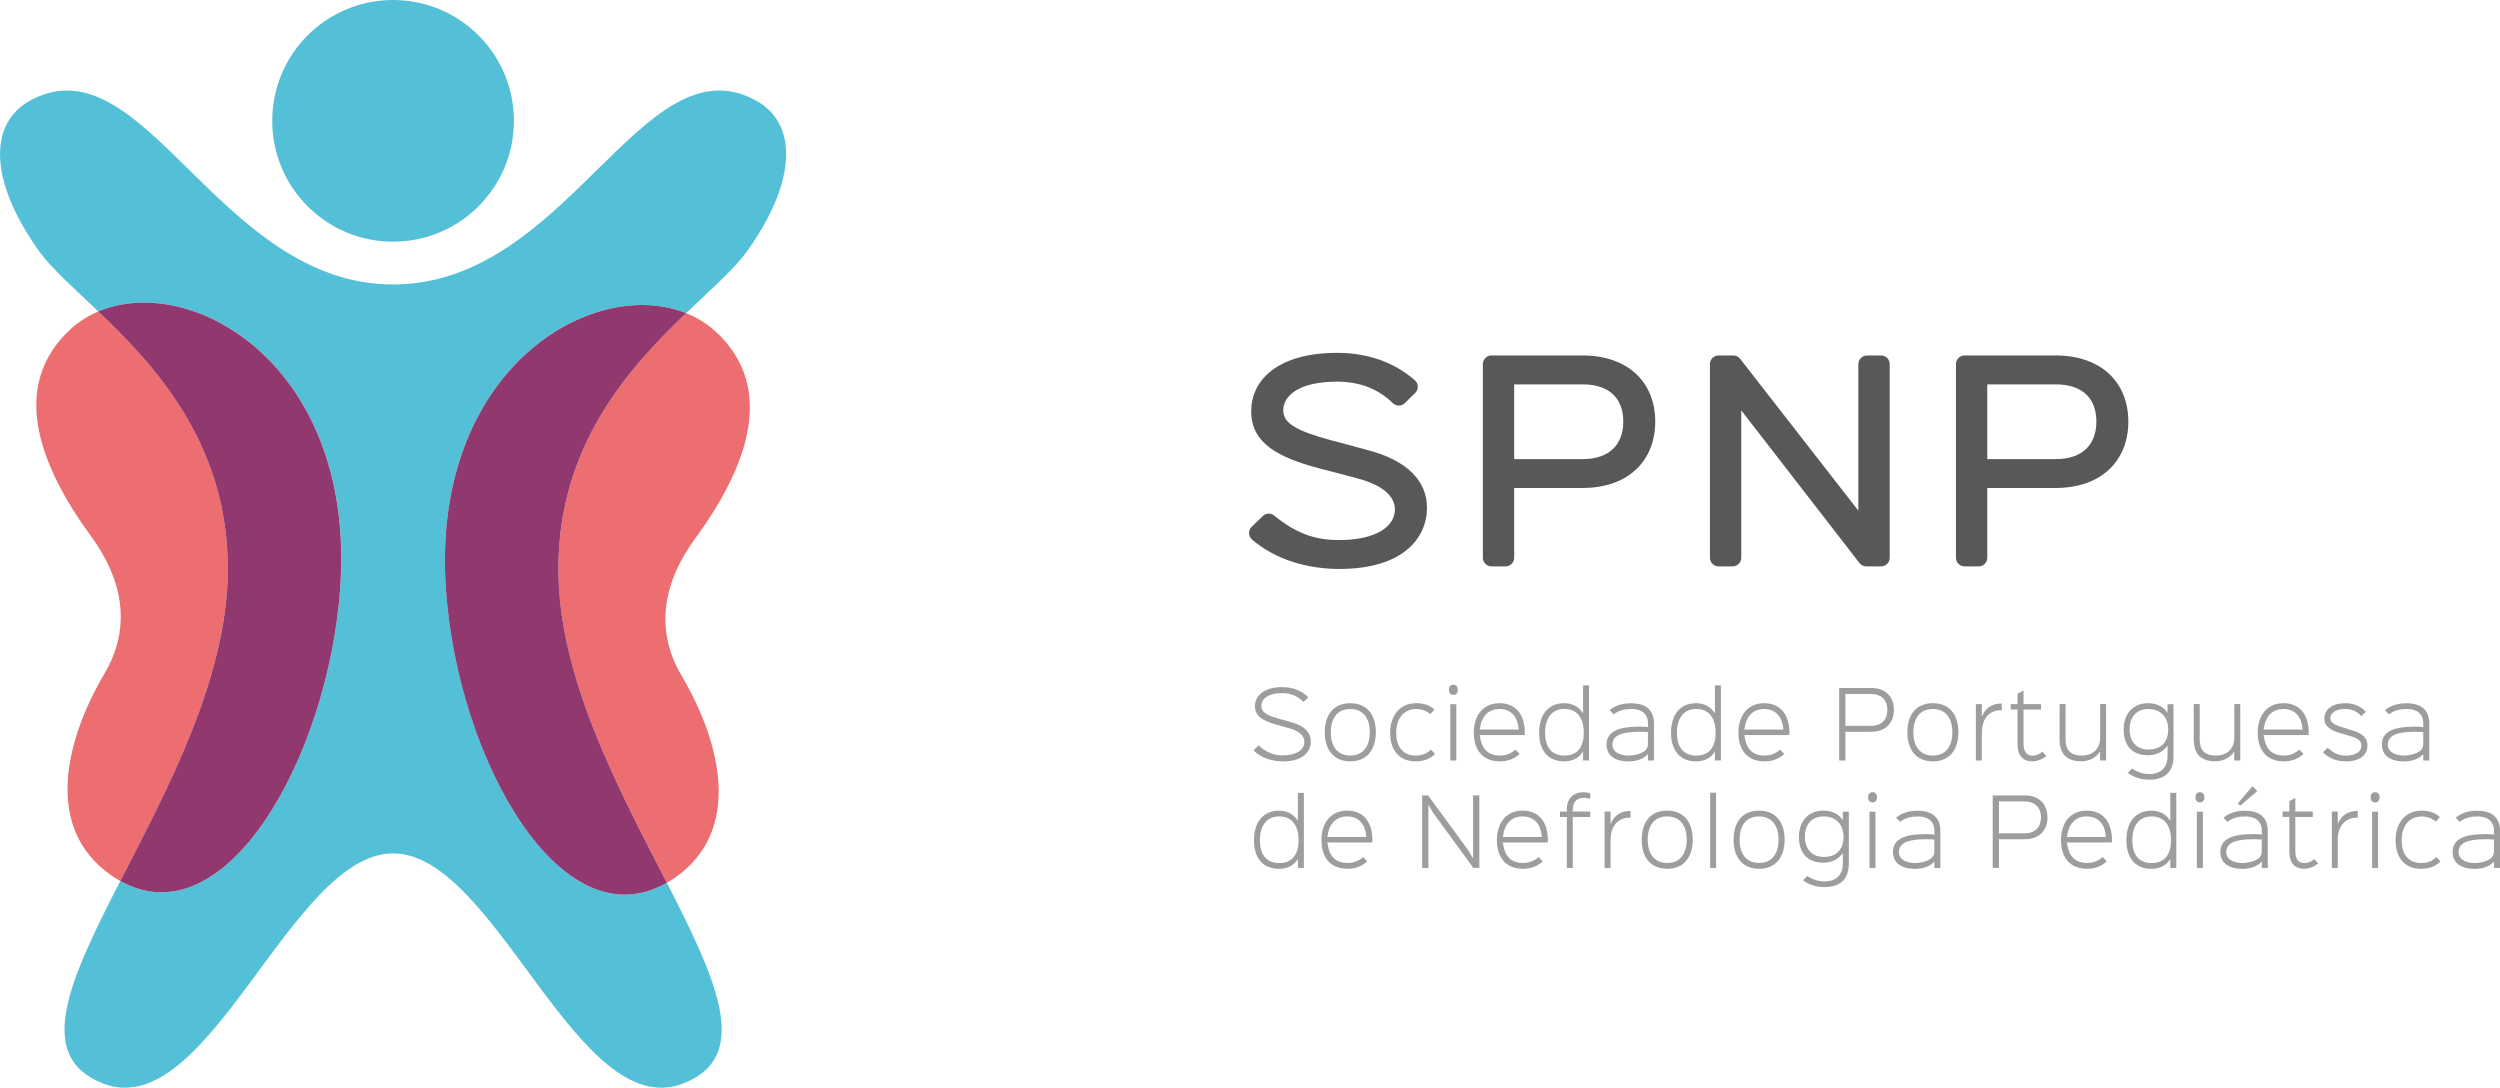 <?xml version="1.0" encoding="UTF-8"?>
<svg id="Camada_2" data-name="Camada 2" xmlns="http://www.w3.org/2000/svg" viewBox="0 0 459.9 200.09">
  <defs>
    <style>
      .cls-1 {
        fill: #9e9d9c;
      }

      .cls-2 {
        fill: #54c0d8;
      }

      .cls-3 {
        fill: #91396e;
      }

      .cls-4 {
        fill: #585857;
      }

      .cls-5 {
        fill: #ed6e70;
      }
    </style>
  </defs>
  <g id="Camada_1-2" data-name="Camada 1">
    <g>
      <g>
        <g>
          <path class="cls-1" d="M236.03,140.06c-2.02,0-4.13-.66-5.43-2.02l.94-.91c1.4,1.28,2.73,1.83,4.43,1.83,2.49,0,3.98-.99,3.98-2.49,0-1.09-.91-1.99-2.75-2.5-.3-.08-2.14-.59-2.44-.67-2.45-.71-3.9-1.55-3.9-3.39,0-1.75,1.45-3.51,5-3.51,2.01,0,3.7,.71,4.82,1.88l-.89,.87c-.89-.99-2.21-1.65-3.92-1.65-2.52,0-3.82,1.02-3.82,2.34s1.22,1.81,3.37,2.42c.3,.08,1.84,.53,2.16,.61,2.58,.71,3.56,2.04,3.56,3.51,0,1.76-1.3,3.69-5.12,3.69Z"/>
          <path class="cls-1" d="M248.4,140.06c-3.13,0-4.69-2.2-4.69-5.35s1.56-5.35,4.68-5.35,4.71,2.19,4.71,5.35-1.6,5.35-4.69,5.35Zm0-9.63c-2.57,0-3.59,1.93-3.59,4.28s1.05,4.28,3.59,4.28,3.59-1.93,3.59-4.28-1.05-4.28-3.59-4.28Z"/>
          <path class="cls-1" d="M263.99,138.69c-.89,.92-2.09,1.37-3.54,1.37-3.21,0-4.72-2.22-4.72-5.27s1.73-5.43,4.74-5.43c1.55,0,2.67,.46,3.41,1.19l-.77,.82c-.63-.59-1.55-.94-2.62-.94-2.49,.03-3.65,2.06-3.65,4.36s1.02,4.2,3.62,4.2c1.12,0,2.02-.35,2.77-1.09l.77,.79Z"/>
          <path class="cls-1" d="M267.36,127.84c-.53,0-.82-.35-.82-.94s.3-.94,.82-.94,.82,.35,.82,.94-.3,.94-.82,.94Zm.54,12.05h-1.1v-10.35h1.1v10.35Z"/>
          <path class="cls-1" d="M280.48,135.22h-8.36l.12,.1c.28,2.45,1.5,3.67,3.69,3.67,1.12,0,2.09-.39,2.85-1.09l.77,.79c-.94,.89-2.17,1.37-3.62,1.37-3.29,0-4.81-2.22-4.81-5.27,0-3.21,1.75-5.43,4.72-5.43,3.14,0,4.66,2.26,4.66,5.43,0,.18,0,.3-.02,.43Zm-1-1.02l-.12-.12c-.16-2.24-1.4-3.65-3.51-3.65s-3.34,1.42-3.61,3.65l-.12,.12h7.34Z"/>
          <path class="cls-1" d="M292.32,139.89h-1.1v-1.61h-.03c-.76,1.27-2.04,1.78-3.46,1.78-3.09,0-4.59-2.16-4.59-5.25s1.48-5.45,4.61-5.45c1.38,0,2.6,.54,3.44,1.81h.03v-5.09h1.1v13.81Zm-4.53-9.47c-2.59,0-3.56,2.06-3.56,4.38s.95,4.2,3.56,4.2,3.56-1.88,3.56-4.2-.94-4.38-3.56-4.38Z"/>
          <path class="cls-1" d="M304.26,139.89h-1.1v-1.14h-.03c-.73,.81-1.94,1.32-3.56,1.32-2.07,0-4.03-.82-4.03-3.11,0-3.13,3.8-3.29,6.44-3.29,.36,0,1,.05,1.3,.1l-.12-.12v-.56c0-2.02-1.47-2.67-3.06-2.67-1.07,0-2.35,.23-3.24,1l-.76-.77c1.19-.95,2.47-1.28,4-1.28,2.17,0,4.16,.86,4.16,3.7v6.82Zm-.99-5.2c-.3-.03-.87-.07-1.22-.07-.46,0-1,0-1.58,.03-.59,.03-1.2,.1-1.75,.23-1.1,.26-2.09,.84-2.09,2.07,0,1.66,1.83,2.04,2.93,2.04s3.59-.39,3.59-2.06v-2.14l.12-.12Z"/>
          <path class="cls-1" d="M316.58,139.89h-1.1v-1.61h-.03c-.76,1.27-2.04,1.78-3.46,1.78-3.09,0-4.59-2.16-4.59-5.25s1.48-5.45,4.61-5.45c1.38,0,2.6,.54,3.44,1.81h.03v-5.09h1.1v13.81Zm-4.53-9.47c-2.59,0-3.56,2.06-3.56,4.38s.95,4.2,3.56,4.2,3.56-1.88,3.56-4.2-.94-4.38-3.56-4.38Z"/>
          <path class="cls-1" d="M329.16,135.22h-8.36l.12,.1c.28,2.45,1.5,3.67,3.69,3.67,1.12,0,2.09-.39,2.85-1.09l.77,.79c-.94,.89-2.17,1.37-3.62,1.37-3.29,0-4.81-2.22-4.81-5.27,0-3.21,1.75-5.43,4.72-5.43,3.14,0,4.66,2.26,4.66,5.43,0,.18,0,.3-.02,.43Zm-1-1.02l-.12-.12c-.16-2.24-1.4-3.65-3.51-3.65s-3.34,1.42-3.61,3.65l-.12,.12h7.34Z"/>
          <path class="cls-1" d="M344.2,134.62h-4.84l.12,.13v5.14h-1.15v-13.33h5.89c2.72,0,4.18,1.68,4.18,4.03s-1.47,4.03-4.2,4.03Zm0-6.96h-4.84l.12,.12v5.63l-.12,.12h4.84c2.02,0,3-1.25,3-2.93s-.99-2.93-3-2.93Z"/>
          <path class="cls-1" d="M355.57,140.06c-3.13,0-4.69-2.2-4.69-5.35s1.56-5.35,4.68-5.35,4.71,2.19,4.71,5.35-1.6,5.35-4.69,5.35Zm0-9.63c-2.57,0-3.59,1.93-3.59,4.28s1.05,4.28,3.59,4.28,3.59-1.93,3.59-4.28-1.05-4.28-3.59-4.28Z"/>
          <path class="cls-1" d="M368.25,130.66h-.28c-1.61,0-3.39,1.14-3.39,4.12v5.12h-1.1v-10.37h1.1v2.26h.03c.58-1.58,1.98-2.37,3.52-2.37h.12v1.25Z"/>
          <path class="cls-1" d="M376.48,139.07c-.86,.66-1.73,.99-2.68,.99-1.61,0-2.65-1.07-2.65-3.08v-6.34l.07-.12h-1.32v-1h1.32l-.07-.12v-1.79l1.1-.59v2.39l-.07,.12h3.28v1h-3.28l.07,.12v6.27c0,1.33,.59,2.09,1.63,2.09,.71,0,1.27-.23,1.83-.72l.77,.79Z"/>
          <path class="cls-1" d="M387.43,139.89h-1.1v-1.6h-.03c-.72,1.09-1.97,1.76-3.44,1.76-2.81,0-3.98-1.53-3.98-4.03v-6.5h1.1v6.42c0,1.66,.51,3.05,3.03,3.05,1.84,0,3.33-1.09,3.33-3.28v-6.19h1.1v10.37Z"/>
          <path class="cls-1" d="M399.84,129.54v9.51c0,2.8-1.42,4.38-4.49,4.38-1.51,0-2.8-.41-3.92-1.25l.79-.81c.84,.63,2.04,1.02,3.13,1.02,2.21,0,3.39-1.23,3.39-3.34v-1.86h-.03c-.82,1.12-1.99,1.75-3.52,1.75-3.05,0-4.53-1.88-4.53-4.76,0-2.67,1.55-4.82,4.51-4.82,1.58,0,2.88,.66,3.54,1.75h.03v-1.56h1.1Zm-4.61,.89c-2.37,0-3.47,1.65-3.47,3.75s1.17,3.7,3.47,3.7c2.52,0,3.64-1.58,3.64-3.7s-1.28-3.75-3.64-3.75Z"/>
          <path class="cls-1" d="M412.11,139.89h-1.1v-1.6h-.03c-.72,1.09-1.98,1.76-3.44,1.76-2.81,0-3.98-1.53-3.98-4.03v-6.5h1.1v6.42c0,1.66,.51,3.05,3.03,3.05,1.84,0,3.33-1.09,3.33-3.28v-6.19h1.1v10.37Z"/>
          <path class="cls-1" d="M424.69,135.22h-8.36l.12,.1c.28,2.45,1.5,3.67,3.69,3.67,1.12,0,2.09-.39,2.85-1.09l.77,.79c-.94,.89-2.17,1.37-3.62,1.37-3.29,0-4.81-2.22-4.81-5.27,0-3.21,1.75-5.43,4.72-5.43,3.14,0,4.66,2.26,4.66,5.43,0,.18,0,.3-.02,.43Zm-1-1.02l-.12-.12c-.16-2.24-1.4-3.65-3.51-3.65s-3.34,1.42-3.61,3.65l-.12,.12h7.34Z"/>
          <path class="cls-1" d="M431.57,140.07c-1.53,0-3.13-.51-4.23-1.66l.86-.86c1.12,1.04,2.09,1.45,3.32,1.45,1.86,0,2.88-.76,2.88-1.79,0-.86-.53-1.37-1.98-1.78-.21-.05-1.61-.48-1.84-.54-1.83-.54-3-1.23-3-2.73,0-1.42,1.15-2.8,3.87-2.8,1.51,0,2.81,.54,3.77,1.56l-.84,.82c-.72-.82-1.68-1.32-2.93-1.32-1.81,0-2.75,.77-2.75,1.68,0,.84,.79,1.3,2.44,1.76,.21,.07,1.43,.46,1.66,.53,2.01,.58,2.72,1.5,2.72,2.75,0,1.43-1.04,2.93-3.95,2.93Z"/>
          <path class="cls-1" d="M446.89,139.89h-1.1v-1.14h-.03c-.73,.81-1.94,1.32-3.56,1.32-2.07,0-4.03-.82-4.03-3.11,0-3.13,3.8-3.29,6.44-3.29,.36,0,1,.05,1.3,.1l-.12-.12v-.56c0-2.02-1.47-2.67-3.06-2.67-1.07,0-2.35,.23-3.24,1l-.76-.77c1.19-.95,2.47-1.28,4-1.28,2.17,0,4.16,.86,4.16,3.7v6.82Zm-.99-5.2c-.3-.03-.87-.07-1.22-.07-.46,0-1,0-1.58,.03-.59,.03-1.2,.1-1.75,.23-1.1,.26-2.09,.84-2.09,2.07,0,1.66,1.83,2.04,2.93,2.04s3.59-.39,3.59-2.06v-2.14l.12-.12Z"/>
          <path class="cls-1" d="M239.86,159.66h-1.1v-1.61h-.03c-.76,1.27-2.04,1.78-3.46,1.78-3.09,0-4.59-2.16-4.59-5.25s1.48-5.45,4.61-5.45c1.38,0,2.6,.54,3.44,1.81h.03v-5.09h1.1v13.81Zm-4.53-9.47c-2.59,0-3.56,2.06-3.56,4.38s.95,4.2,3.56,4.2,3.56-1.88,3.56-4.2-.94-4.38-3.56-4.38Z"/>
          <path class="cls-1" d="M252.45,154.98h-8.36l.12,.1c.28,2.45,1.5,3.67,3.69,3.67,1.12,0,2.09-.39,2.85-1.09l.77,.79c-.94,.89-2.17,1.37-3.62,1.37-3.29,0-4.81-2.22-4.81-5.27,0-3.21,1.75-5.43,4.72-5.43,3.14,0,4.66,2.26,4.66,5.43,0,.18,0,.3-.02,.43Zm-1-1.02l-.12-.12c-.16-2.24-1.4-3.65-3.51-3.65s-3.34,1.42-3.61,3.65l-.12,.12h7.34Z"/>
          <path class="cls-1" d="M272.14,159.66h-1.1l-7.37-10.09-.87-1.47h-.03v11.56h-1.15v-13.33h1.1l7.37,10.07,.87,1.48h.03v-11.56h1.15v13.33Z"/>
          <path class="cls-1" d="M284.73,154.98h-8.36l.12,.1c.28,2.45,1.5,3.67,3.69,3.67,1.12,0,2.09-.39,2.85-1.09l.77,.79c-.94,.89-2.17,1.37-3.62,1.37-3.29,0-4.81-2.22-4.81-5.27,0-3.21,1.75-5.43,4.72-5.43,3.14,0,4.66,2.26,4.66,5.43,0,.18,0,.3-.02,.43Zm-1-1.02l-.12-.12c-.16-2.24-1.4-3.65-3.51-3.65s-3.34,1.42-3.61,3.65l-.12,.12h7.34Z"/>
          <path class="cls-1" d="M292.54,150.29h-3.28l.07,.12v9.25h-1.1v-9.25l.08-.12h-1.33v-.99h1.33l-.08-.12v-.31c0-1.91,1.12-3.13,3.11-3.13,.38,0,.86,.08,1.2,.21v1c-.38-.12-.87-.18-1.17-.18-1.37,0-2.04,.84-2.04,2.12v.28l-.07,.12h3.28v.99Z"/>
          <path class="cls-1" d="M299.95,150.42h-.28c-1.61,0-3.39,1.14-3.39,4.12v5.12h-1.1v-10.37h1.1v2.26h.03c.58-1.58,1.98-2.37,3.52-2.37h.12v1.25Z"/>
          <path class="cls-1" d="M306.7,159.82c-3.13,0-4.69-2.2-4.69-5.35s1.56-5.35,4.68-5.35,4.71,2.19,4.71,5.35-1.6,5.35-4.69,5.35Zm0-9.63c-2.57,0-3.59,1.93-3.59,4.28s1.05,4.28,3.59,4.28,3.59-1.93,3.59-4.28-1.05-4.28-3.59-4.28Z"/>
          <path class="cls-1" d="M315.69,159.66h-1.09v-13.83h1.09v13.83Z"/>
          <path class="cls-1" d="M323.6,159.82c-3.13,0-4.69-2.2-4.69-5.35s1.56-5.35,4.68-5.35,4.71,2.19,4.71,5.35-1.6,5.35-4.69,5.35Zm0-9.63c-2.57,0-3.59,1.93-3.59,4.28s1.05,4.28,3.59,4.28,3.59-1.93,3.59-4.28-1.05-4.28-3.59-4.28Z"/>
          <path class="cls-1" d="M340.11,149.3v9.51c0,2.8-1.42,4.38-4.49,4.38-1.51,0-2.8-.41-3.92-1.25l.79-.81c.84,.63,2.04,1.02,3.13,1.02,2.21,0,3.39-1.23,3.39-3.34v-1.86h-.03c-.82,1.12-1.99,1.75-3.52,1.75-3.05,0-4.53-1.88-4.53-4.76,0-2.67,1.55-4.82,4.51-4.82,1.58,0,2.88,.66,3.54,1.75h.03v-1.56h1.1Zm-4.61,.89c-2.37,0-3.47,1.65-3.47,3.75s1.17,3.7,3.47,3.7c2.52,0,3.64-1.58,3.64-3.7s-1.28-3.75-3.64-3.75Z"/>
          <path class="cls-1" d="M344.47,147.61c-.53,0-.82-.35-.82-.94s.3-.94,.82-.94,.82,.35,.82,.94-.3,.94-.82,.94Zm.54,12.05h-1.1v-10.35h1.1v10.35Z"/>
          <path class="cls-1" d="M356.95,159.66h-1.1v-1.14h-.03c-.73,.81-1.94,1.32-3.56,1.32-2.07,0-4.03-.82-4.03-3.11,0-3.13,3.8-3.29,6.44-3.29,.36,0,1,.05,1.3,.1l-.12-.12v-.56c0-2.02-1.47-2.67-3.06-2.67-1.07,0-2.35,.23-3.24,1l-.76-.77c1.19-.95,2.47-1.28,4-1.28,2.17,0,4.16,.86,4.16,3.7v6.82Zm-.99-5.2c-.3-.03-.87-.07-1.22-.07-.46,0-1,0-1.58,.03-.59,.03-1.2,.1-1.75,.23-1.1,.26-2.09,.84-2.09,2.07,0,1.66,1.83,2.04,2.93,2.04s3.59-.39,3.59-2.06v-2.14l.12-.12Z"/>
          <path class="cls-1" d="M372.46,154.39h-4.84l.11,.13v5.14h-1.15v-13.33h5.89c2.72,0,4.18,1.68,4.18,4.03s-1.47,4.03-4.2,4.03Zm0-6.96h-4.84l.11,.12v5.63l-.11,.12h4.84c2.02,0,3-1.25,3-2.93s-.99-2.93-3-2.93Z"/>
          <path class="cls-1" d="M388.5,154.98h-8.36l.12,.1c.28,2.45,1.5,3.67,3.69,3.67,1.12,0,2.09-.39,2.85-1.09l.77,.79c-.94,.89-2.17,1.37-3.62,1.37-3.29,0-4.81-2.22-4.81-5.27,0-3.21,1.75-5.43,4.72-5.43,3.14,0,4.66,2.26,4.66,5.43,0,.18,0,.3-.02,.43Zm-1-1.02l-.12-.12c-.16-2.24-1.4-3.65-3.51-3.65s-3.34,1.42-3.61,3.65l-.12,.12h7.34Z"/>
          <path class="cls-1" d="M400.35,159.66h-1.1v-1.61h-.03c-.76,1.27-2.04,1.78-3.46,1.78-3.09,0-4.59-2.16-4.59-5.25s1.48-5.45,4.61-5.45c1.38,0,2.6,.54,3.44,1.81h.03v-5.09h1.1v13.81Zm-4.53-9.47c-2.59,0-3.56,2.06-3.56,4.38s.95,4.2,3.56,4.2,3.56-1.88,3.56-4.2-.94-4.38-3.56-4.38Z"/>
          <path class="cls-1" d="M404.7,147.61c-.53,0-.82-.35-.82-.94s.3-.94,.82-.94,.82,.35,.82,.94-.3,.94-.82,.94Zm.54,12.05h-1.1v-10.35h1.1v10.35Z"/>
          <path class="cls-1" d="M417.18,159.66h-1.1v-1.14h-.03c-.73,.81-1.94,1.32-3.56,1.32-2.07,0-4.03-.82-4.03-3.11,0-3.13,3.8-3.29,6.44-3.29,.36,0,1,.05,1.3,.1l-.12-.12v-.56c0-2.02-1.47-2.67-3.06-2.67-1.07,0-2.35,.23-3.24,1l-.76-.77c1.19-.95,2.47-1.28,4-1.28,2.17,0,4.16,.86,4.16,3.7v6.82Zm-.99-5.2c-.3-.03-.87-.07-1.22-.07-.46,0-1,0-1.58,.03-.59,.03-1.2,.1-1.75,.23-1.1,.26-2.09,.84-2.09,2.07,0,1.66,1.83,2.04,2.93,2.04s3.59-.39,3.59-2.06v-2.14l.12-.12Zm-.94-8.94l-3.14,2.7-.43-.43,2.68-3.16,.89,.89Z"/>
          <path class="cls-1" d="M426.48,158.83c-.86,.66-1.73,.99-2.68,.99-1.61,0-2.65-1.07-2.65-3.08v-6.34l.07-.12h-1.32v-1h1.32l-.07-.12v-1.79l1.1-.59v2.39l-.07,.12h3.28v1h-3.28l.07,.12v6.27c0,1.33,.59,2.09,1.63,2.09,.71,0,1.27-.23,1.83-.72l.77,.79Z"/>
          <path class="cls-1" d="M433.73,150.42h-.28c-1.61,0-3.39,1.14-3.39,4.12v5.12h-1.1v-10.37h1.1v2.26h.03c.58-1.58,1.98-2.37,3.52-2.37h.12v1.25Z"/>
          <path class="cls-1" d="M436.93,147.61c-.53,0-.82-.35-.82-.94s.3-.94,.82-.94,.82,.35,.82,.94-.3,.94-.82,.94Zm.54,12.05h-1.1v-10.35h1.1v10.35Z"/>
          <path class="cls-1" d="M448.95,158.46c-.89,.92-2.09,1.37-3.54,1.37-3.21,0-4.72-2.22-4.72-5.27s1.73-5.43,4.74-5.43c1.55,0,2.67,.46,3.41,1.19l-.77,.82c-.63-.59-1.55-.94-2.62-.94-2.49,.03-3.65,2.06-3.65,4.36s1.02,4.2,3.62,4.2c1.12,0,2.02-.35,2.77-1.09l.77,.79Z"/>
          <path class="cls-1" d="M459.9,159.66h-1.1v-1.14h-.03c-.73,.81-1.94,1.32-3.56,1.32-2.07,0-4.03-.82-4.03-3.11,0-3.13,3.8-3.29,6.44-3.29,.36,0,1,.05,1.3,.1l-.12-.12v-.56c0-2.02-1.47-2.67-3.06-2.67-1.07,0-2.35,.23-3.24,1l-.76-.77c1.19-.95,2.47-1.28,4-1.28,2.17,0,4.16,.86,4.16,3.7v6.82Zm-.99-5.2c-.3-.03-.87-.07-1.22-.07-.46,0-1,0-1.58,.03-.59,.03-1.2,.1-1.75,.23-1.1,.26-2.09,.84-2.09,2.07,0,1.66,1.83,2.04,2.93,2.04s3.59-.39,3.59-2.06v-2.14l.12-.12Z"/>
        </g>
        <g>
          <path class="cls-4" d="M246.46,104.67c-5.8,0-11.75-1.63-16.14-5.42-.7-.61-.73-1.69-.06-2.34l2.05-1.98c.57-.55,1.46-.6,2.07-.1,4,3.26,7.47,4.52,11.88,4.52,7.14,0,10.35-2.63,10.35-5.65,0-2.16-1.87-4.41-7.09-5.75-.81-.24-6.27-1.63-7.14-1.87-7.04-1.92-12.21-4.45-12.21-10.39s5.08-10.78,15.81-10.78c5.68,0,10.58,1.78,14.3,5.05,.69,.61,.72,1.67,.07,2.31l-1.92,1.89c-.61,.6-1.58,.6-2.2,0-2.6-2.52-5.93-3.95-10.25-3.95-7.18,0-9.91,2.68-9.91,5.27,0,2.39,2.39,3.78,8.96,5.56,.81,.19,5.36,1.44,6.27,1.68,7.81,1.96,11.21,5.94,11.21,10.68,0,5.65-4.5,11.26-16.05,11.26Z"/>
          <path class="cls-4" d="M291.1,89.77h-12.55v12.84c0,.87-.71,1.58-1.58,1.58h-2.6c-.87,0-1.58-.71-1.58-1.58v-35.64c0-.87,.71-1.58,1.58-1.58h16.72c8.57,0,13.41,5.08,13.41,12.17s-4.84,12.21-13.41,12.21Zm0-19.06h-12.55v13.75h12.55c5.17,0,7.52-2.87,7.52-6.9s-2.3-6.85-7.52-6.85Z"/>
          <path class="cls-4" d="M341.87,66.97c0-.87,.71-1.58,1.58-1.58h2.6c.87,0,1.58,.71,1.58,1.58v35.64c0,.87-.71,1.58-1.58,1.58h-2.73c-.49,0-.95-.23-1.25-.61l-21.75-28.09v27.12c0,.87-.71,1.58-1.58,1.58h-2.6c-.87,0-1.58-.71-1.58-1.58v-35.64c0-.87,.71-1.58,1.58-1.58h2.73c.49,0,.95,.22,1.24,.61l21.75,27.94v-26.97Z"/>
          <path class="cls-4" d="M378.13,89.77h-12.55v12.84c0,.87-.71,1.58-1.58,1.58h-2.6c-.87,0-1.58-.71-1.58-1.58v-35.64c0-.87,.71-1.58,1.58-1.58h16.72c8.57,0,13.41,5.08,13.41,12.17s-4.84,12.21-13.41,12.21Zm0-19.06h-12.55v13.75h12.55c5.17,0,7.52-2.87,7.52-6.9s-2.3-6.85-7.52-6.85Z"/>
        </g>
      </g>
      <g>
        <path class="cls-2" d="M72.31,44.46c12.28,0,22.23-9.95,22.23-22.23S84.59,0,72.31,0s-22.23,9.95-22.23,22.23,9.95,22.23,22.23,22.23Z"/>
        <path class="cls-2" d="M82.03,108.39c-2.79-40.43,26.95-57.75,44.19-50.78,4.7-4.5,8.91-8.18,11.23-11.42,9-12.56,9.63-23.55,1.31-27.87-20.73-10.74-34.37,34.01-66.44,34.01S26.6,7.57,5.87,18.32c-8.33,4.32-7.69,15.31,1.31,27.87,2.27,3.16,6.34,6.75,10.91,11.11,17.19-7.31,47.32,9.97,44.51,50.66-2.16,31.3-21.09,64.97-40.47,54.11-9.36,18.24-15.97,32.38-3.08,37.28,19.38,7.36,34.41-42.36,53.27-42.36s33.88,49.72,53.27,42.36c12.81-4.87,6.35-18.87-2.91-36.95-19.43,11.15-38.47-22.61-40.64-54.01Z"/>
        <path class="cls-5" d="M18.08,57.3c-1.91,.81-3.66,1.91-5.18,3.33-11.15,10.36-5.73,24.94,3.88,38.06,5.57,7.61,7.65,16.4,2.45,25.21-7.3,12.37-11.1,28.37,1.04,36.99,.62,.44,1.24,.84,1.87,1.18,8.7-16.96,19.78-37.47,19.78-57.42,0-23-13.26-37.27-23.83-47.35Z"/>
        <path class="cls-3" d="M62.59,107.96c2.81-40.69-27.33-57.97-44.51-50.66,10.56,10.08,23.83,24.35,23.83,47.35,0,19.95-11.08,40.45-19.78,57.42,19.38,10.86,38.31-22.81,40.47-54.11Z"/>
        <path class="cls-5" d="M131.72,61.06c-1.61-1.5-3.48-2.63-5.51-3.45-10.51,10.07-23.5,24.27-23.5,47.04,0,20.08,11.22,40.72,19.95,57.75,.57-.32,1.13-.67,1.7-1.08,12.14-8.62,8.34-24.62,1.04-36.99-5.2-8.81-3.13-17.6,2.45-25.21,9.61-13.12,15.02-27.7,3.88-38.06Z"/>
        <path class="cls-3" d="M126.22,57.61c-17.24-6.96-46.98,10.35-44.19,50.78,2.17,31.39,21.2,65.16,40.64,54.01-8.73-17.03-19.95-37.67-19.95-57.75,0-22.77,12.99-36.97,23.5-47.04Z"/>
      </g>
    </g>
  </g>
</svg>